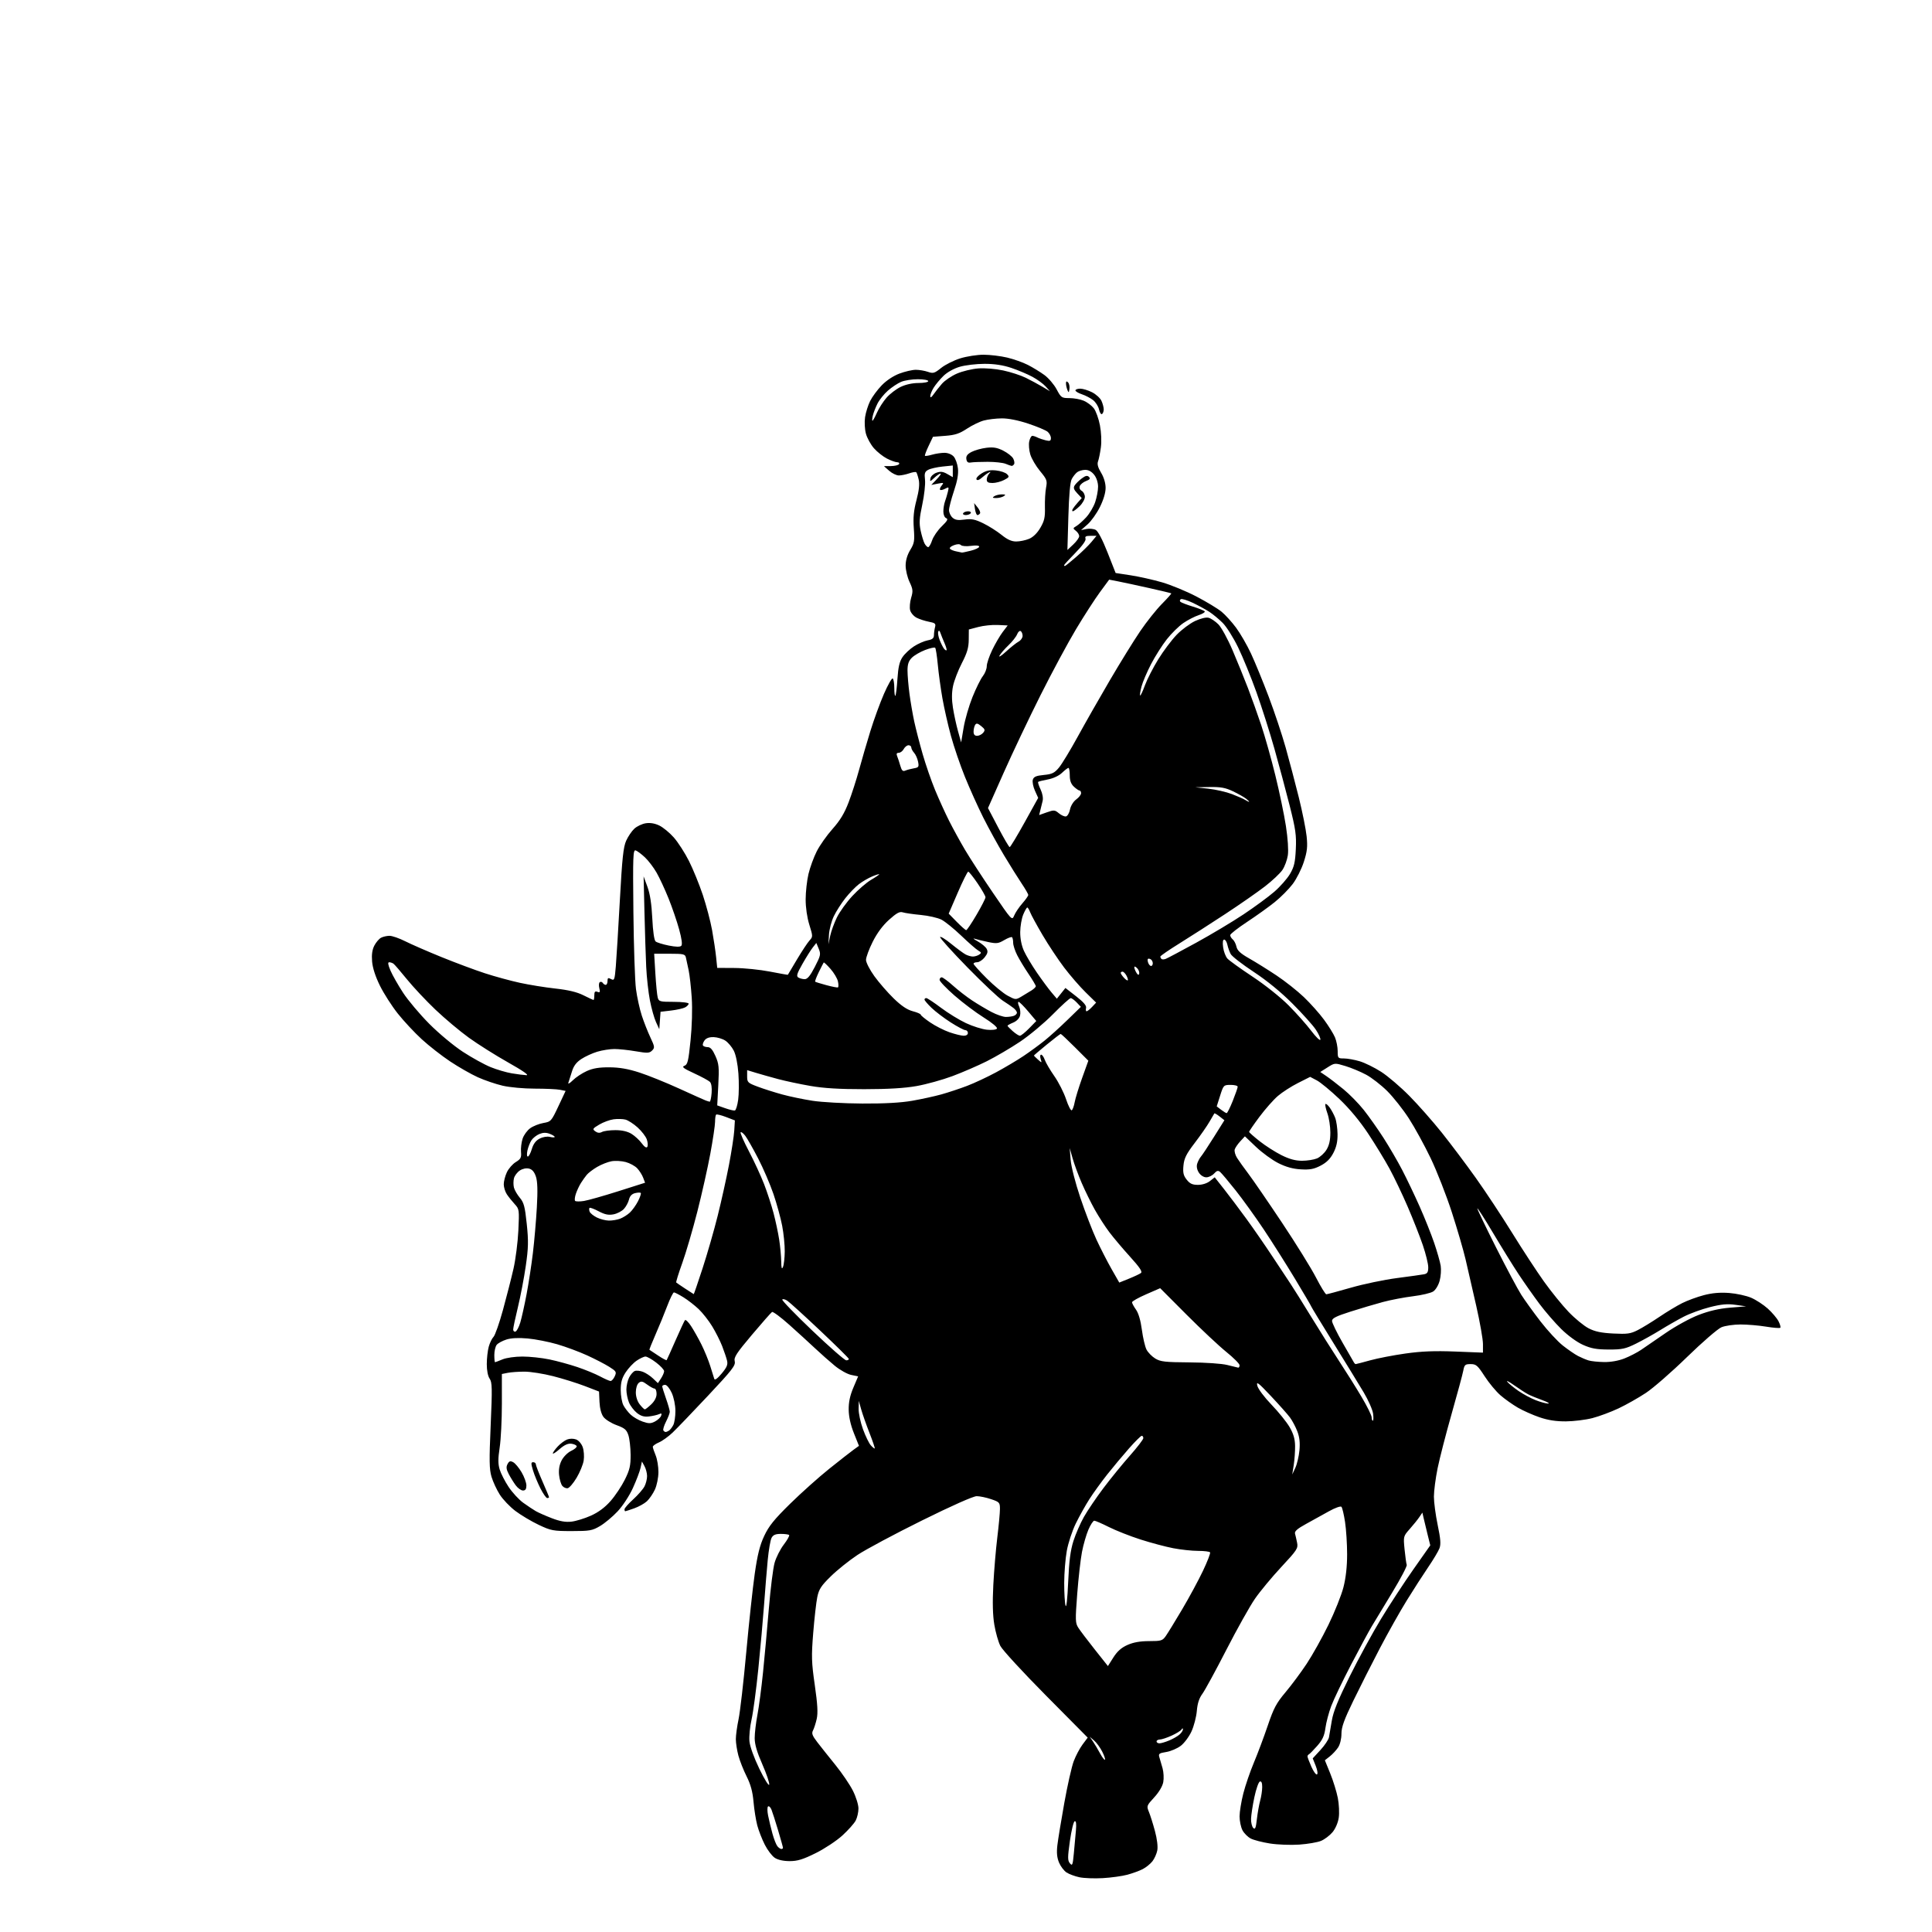 <svg version="1.1" xmlns="http://www.w3.org/2000/svg" xmlns:xlink="http://www.w3.org/1999/xlink" width="1024" height="1024" viewBox="0 0 1024 1024"><path stroke="none" fill="black" fill-rule="evenodd" d="M584.5,995.45C580.1,995.703 574.529,995.494 572.12,994.985C569.711,994.476 566.636,993.336 565.287,992.452C563.937,991.568 562.146,989.2 561.306,987.19C560.219,984.588 559.965,981.948 560.426,978.018C560.782,974.983 562.434,964.905 564.098,955.623C565.762,946.34 568,936.401 569.072,933.537C570.144,930.672 572.254,926.674 573.762,924.652L576.503,920.976L554.332,898.607C542.139,886.304 531.28,874.497 530.202,872.369C529.124,870.241 527.687,865.176 527.008,861.114C526.168,856.091 525.997,849.372 526.473,840.114C526.858,832.626 527.806,821.325 528.579,815.0C529.352,808.675 529.988,801.855 529.992,799.844C530,796.382 529.752,796.103 525.322,794.594C522.749,793.717 519.305,793.0 517.668,793.0C515.867,793.0 504.39,798.1 488.596,805.921C474.243,813.027 458.9,821.227 454.5,824.143C450.1,827.059 443.735,832.157 440.355,835.472C435.207,840.523 434.043,842.311 433.177,846.5C432.609,849.25 431.638,857.8 431.018,865.5C430.016,877.969 430.108,880.994 431.86,893.161C433.317,903.275 433.581,907.917 432.88,911.04C432.358,913.361 431.47,916.122 430.905,917.177C430.077,918.724 430.519,919.927 433.189,923.399C435.01,925.767 439.336,931.204 442.801,935.482C446.267,939.76 450.429,945.889 452.051,949.101C453.678,952.325 455.0,956.547 455.0,958.521C455.0,960.489 454.347,963.361 453.55,964.904C452.752,966.446 449.575,970.016 446.489,972.836C443.395,975.664 437.049,979.861 432.337,982.196C425.569,985.549 422.705,986.429 418.549,986.429C415.257,986.429 412.318,985.783 410.659,984.696C409.205,983.744 406.819,980.61 405.357,977.732C403.895,974.854 402.101,970.25 401.371,967.5C400.641,964.75 399.746,959.125 399.383,955.0C398.908,949.612 397.874,945.81 395.712,941.5C394.056,938.2 392.099,933.25 391.363,930.5C390.626,927.75 390.018,923.842 390.012,921.815C390.005,919.789 390.66,914.992 391.467,911.156C392.274,907.32 394.1,891.428 395.524,875.841C396.948,860.253 398.976,841.472 400.031,834.105C401.472,824.035 402.713,819.07 405.032,814.105C407.484,808.856 410.311,805.345 418.808,797.0C424.689,791.225 434.0,782.899 439.5,778.497C445.0,774.096 450.798,769.558 452.384,768.412L455.269,766.329L452.586,759.622C450.843,755.267 449.876,750.915 449.825,747.208C449.77,743.198 450.504,739.715 452.29,735.5L454.832,729.5L451.127,728.733C449.089,728.311 445.189,726.131 442.461,723.889C439.732,721.647 435.025,717.483 432.0,714.637C428.975,711.79 422.812,706.165 418.305,702.137C413.798,698.11 409.694,695.071 409.186,695.385C408.677,695.699 403.881,701.148 398.526,707.494C390.324,717.216 388.89,719.424 389.416,721.52C389.959,723.685 388.121,726.053 375.27,739.745C367.147,748.399 358.7,757.198 356.5,759.296C354.3,761.394 351.038,763.738 349.25,764.505C347.462,765.271 346.0,766.316 346.0,766.827C346,767.338 346.675,769.371 347.5,771.346C348.325,773.32 348.99,777.313 348.978,780.218C348.966,783.198 348.151,787.244 347.11,789.5C346.095,791.7 344.179,794.497 342.853,795.716C341.528,796.935 338.487,798.623 336.096,799.466C333.705,800.31 331.58,801.0 331.374,801.0C331.168,801.0 331.0,800.524 331.0,799.942C331,799.359 333.071,796.999 335.602,794.695C338.133,792.392 340.833,789.29 341.602,787.803C342.371,786.316 342.984,783.839 342.965,782.3C342.945,780.76 342.324,778.407 341.583,777.071L340.238,774.641L339.489,778.05C339.077,779.925 337.256,784.715 335.443,788.695C333.576,792.792 330.069,798.15 327.357,801.049C324.724,803.865 320.528,807.368 318.034,808.834C313.9,811.265 312.574,811.5 303.0,811.5C293.191,811.5 292.04,811.282 285.514,808.192C281.672,806.373 276.123,803.068 273.183,800.848C270.242,798.628 266.508,794.717 264.883,792.156C263.259,789.595 261.289,785.343 260.506,782.706C259.323,778.723 259.249,774.102 260.069,755.415C260.931,735.773 260.863,732.642 259.528,730.737C258.602,729.415 258.002,726.376 258.006,723.027C258.009,719.987 258.476,715.828 259.043,713.784C259.611,711.74 260.75,709.393 261.575,708.568C262.4,707.743 264.654,701.315 266.585,694.284C268.515,687.253 271.019,677.45 272.149,672.5C273.279,667.55 274.446,658.416 274.743,652.202C275.269,641.201 275.218,640.834 272.795,638.202C271.426,636.716 269.563,634.387 268.653,633.027C267.744,631.668 267,629.261 267.0,627.679C267.0,626.097 267.751,623.219 268.67,621.283C269.588,619.348 271.716,616.927 273.397,615.905C276.01,614.315 276.41,613.535 276.15,610.521C275.983,608.582 276.363,605.429 276.995,603.515C277.627,601.6 279.448,599.105 281.043,597.97C282.637,596.835 285.782,595.589 288.033,595.203C291.995,594.522 292.245,594.243 295.953,586.353L299.781,578.206L296.766,577.603C295.107,577.271 289.109,577 283.437,577C277.649,577.0 270.182,576.318 266.419,575.445C262.73,574.59 256.79,572.564 253.217,570.944C249.645,569.325 243.072,565.569 238.611,562.6C234.15,559.63 227.381,554.343 223.568,550.85C219.755,547.358 214.044,541.241 210.877,537.259C207.709,533.276 203.439,526.621 201.388,522.47C198.987,517.613 197.502,513.036 197.219,509.626C196.916,505.969 197.282,503.356 198.4,501.193C199.291,499.47 200.886,497.596 201.945,497.03C203.003,496.463 205.036,496 206.463,496C207.89,496 211.645,497.306 214.808,498.903C217.971,500.5 226.621,504.27 234.03,507.28C241.438,510.291 251.775,514.146 257.0,515.847C262.225,517.548 270.55,519.822 275.5,520.901C280.45,521.98 288.953,523.353 294.396,523.952C301.255,524.707 305.807,525.802 309.228,527.521C311.943,528.884 314.352,530 314.582,530.0C314.812,530.0 315.0,528.889 315.0,527.531C315,525.648 315.391,525.213 316.65,525.696C318.009,526.217 318.184,525.87 317.646,523.726C317.287,522.294 317.413,520.863 317.927,520.545C318.441,520.227 319.144,520.425 319.49,520.984C319.835,521.543 320.541,522.0 321.059,522.0C321.577,522.0 322.0,521.084 322.0,519.965C322.0,518.285 322.327,518.105 323.874,518.932C325.608,519.861 325.795,519.363 326.394,512.218C326.75,507.973 327.715,492.172 328.539,477.104C329.752,454.896 330.385,448.931 331.882,445.604C332.897,443.347 334.85,440.47 336.221,439.21C337.592,437.951 340.293,436.664 342.225,436.351C344.521,435.978 347.002,436.382 349.394,437.517C351.406,438.472 354.889,441.333 357.133,443.876C359.378,446.419 362.993,452.032 365.168,456.349C367.342,460.665 370.645,468.765 372.508,474.349C374.37,479.932 376.583,488.325 377.426,493.0C378.268,497.675 379.225,504.087 379.551,507.25L380.144,513.0L389.322,513.053C394.37,513.082 402.775,513.937 408.0,514.954C413.225,515.97 417.537,516.734 417.582,516.651C417.626,516.568 419.809,512.9 422.432,508.5C425.056,504.1 428.04,499.588 429.066,498.473C430.884,496.495 430.882,496.295 428.965,490.134C427.772,486.301 427.006,481.01 427.015,476.661C427.023,472.722 427.694,466.683 428.506,463.24C429.317,459.797 431.286,454.397 432.88,451.24C434.473,448.083 438.245,442.735 441.261,439.355C445.243,434.893 447.569,431.053 449.755,425.326C451.411,420.989 453.929,413.175 455.349,407.96C456.77,402.745 459.456,393.533 461.319,387.489C463.182,381.445 466.416,372.578 468.505,367.785C470.595,362.992 472.686,359.306 473.152,359.594C473.619,359.882 474.0,362.191 474.0,364.726C474.0,367.26 474.25,369.083 474.556,368.777C474.862,368.471 475.358,364.459 475.658,359.86C476.061,353.684 476.754,350.674 478.311,348.338C479.47,346.599 482.207,344.016 484.392,342.599C486.578,341.181 489.859,339.742 491.683,339.4C494.205,338.927 495.003,338.264 495.014,336.639C495.021,335.462 495.284,333.545 495.597,332.377C496.085,330.56 495.62,330.151 492.368,329.541C490.279,329.149 487.323,328.184 485.799,327.396C484.276,326.608 482.738,324.806 482.383,323.391C482.028,321.976 482.277,319.019 482.936,316.818C483.987,313.31 483.881,312.278 482.067,308.42C480.93,306.001 480.002,302.104 480.005,299.761C480.008,297.016 480.876,294.077 482.445,291.5C484.626,287.915 484.823,286.721 484.338,280.0C483.931,274.369 484.284,270.65 485.753,265.075C487.094,259.987 487.469,256.578 486.943,254.246C486.52,252.373 485.934,250.6 485.638,250.305C485.343,250.01 483.662,250.271 481.902,250.884C480.142,251.498 477.669,252.0 476.407,252.0C475.144,252.0 472.849,250.889 471.306,249.532L468.5,247.063L472.191,247.032C474.221,247.014 476.16,246.55 476.5,246C476.84,245.45 476.399,245 475.519,245C474.64,245 472.208,244.127 470.115,243.059C468.023,241.991 464.91,239.522 463.197,237.572C461.485,235.622 459.576,232.14 458.955,229.834C458.315,227.457 458.122,223.673 458.509,221.095C458.884,218.593 460.095,214.736 461.2,212.523C462.305,210.311 465.06,206.583 467.322,204.24C469.835,201.638 473.505,199.207 476.755,197.99C479.681,196.896 483.566,196 485.388,196C487.211,196 490.099,196.487 491.807,197.082C494.605,198.058 495.3,197.853 498.829,195.017C500.983,193.286 505.543,190.999 508.962,189.935C512.381,188.871 517.951,188.007 521.339,188.015C524.728,188.023 530.321,188.695 533.769,189.508C537.217,190.321 542.167,192.072 544.769,193.4C547.371,194.728 551.313,197.137 553.53,198.754C555.746,200.371 558.67,203.787 560.028,206.347C562.378,210.776 562.703,211.0 566.78,211C569.137,211 572.549,211.62 574.364,212.379C576.179,213.137 578.588,214.932 579.717,216.367C580.845,217.802 582.317,221.88 582.987,225.429C583.718,229.305 583.914,234.001 583.478,237.191C583.078,240.111 582.403,243.421 581.978,244.547C581.44,245.969 581.934,247.8 583.597,250.547C585.082,253 585.992,256.052 585.995,258.59C585.998,261.157 584.865,264.952 582.953,268.778C581.277,272.131 578.349,276.243 576.445,277.914L572.984,280.953L575.87,280.376C577.457,280.059 579.649,280.277 580.74,280.861C581.971,281.52 584.352,286.054 587.016,292.812L591.307,303.701L599.294,304.924C603.687,305.596 611.155,307.268 615.891,308.64C620.626,310.011 628.852,313.408 634.171,316.189C639.489,318.97 645.478,322.594 647.478,324.242C649.477,325.891 652.943,329.716 655.18,332.743C657.416,335.77 660.956,341.904 663.046,346.373C665.136,350.843 669.346,361.103 672.4,369.174C675.455,377.245 679.511,389.395 681.414,396.174C683.317,402.953 686.442,414.8 688.358,422.5C690.274,430.2 692.156,439.547 692.54,443.271C693.112,448.822 692.843,451.267 691.05,456.845C689.847,460.586 687.196,465.853 685.158,468.548C683.121,471.244 678.848,475.549 675.663,478.115C672.478,480.681 665.871,485.417 660.98,488.64C656.09,491.863 652.069,495.007 652.044,495.628C652.02,496.248 652.621,497.27 653.379,497.9C654.138,498.53 655.025,500.272 655.351,501.772C655.793,503.809 657.506,505.387 662.115,508.0C665.51,509.925 672.008,513.975 676.556,517.0C681.104,520.025 687.646,525.197 691.094,528.494C694.543,531.791 699.341,537.174 701.757,540.457C704.174,543.739 706.792,547.959 707.575,549.834C708.359,551.71 709.0,554.989 709.0,557.122C709.0,560.847 709.131,561.0 712.318,561.0C714.144,561.0 717.89,561.669 720.643,562.486C723.396,563.304 728.54,565.832 732.074,568.105C735.608,570.378 742.334,576.121 747.019,580.869C751.705,585.616 759.44,594.387 764.209,600.359C768.977,606.332 777.091,617.132 782.239,624.359C787.388,631.587 796.053,644.7 801.495,653.5C806.937,662.3 814.51,673.874 818.324,679.219C822.138,684.564 828.013,691.813 831.379,695.327C834.746,698.84 839.525,702.76 842.0,704.037C845.353,705.767 848.684,706.469 855.067,706.793C862.514,707.17 864.214,706.931 868.067,704.966C870.505,703.722 875.65,700.573 879.5,697.968C883.35,695.362 888.782,692.087 891.571,690.689C894.361,689.291 899.536,687.39 903.071,686.464C907.517,685.301 911.659,684.943 916.5,685.306C920.35,685.594 925.601,686.737 928.17,687.845C930.738,688.953 934.705,691.545 936.984,693.605C939.264,695.665 941.809,698.663 942.638,700.268C943.468,701.873 943.897,703.436 943.591,703.742C943.285,704.048 939.903,703.782 936.075,703.149C932.247,702.517 926.149,702.0 922.525,702.0C918.901,702.0 914.342,702.666 912.393,703.48C910.445,704.294 902.247,711.39 894.175,719.248C886.104,727.107 876.303,735.657 872.395,738.249C868.487,740.84 861.962,744.533 857.895,746.454C853.828,748.375 847.575,750.702 844.0,751.625C840.425,752.548 834.125,753.327 830.0,753.357C824.765,753.394 820.537,752.742 816.0,751.196C812.425,749.978 807.25,747.679 804.5,746.086C801.75,744.494 797.602,741.55 795.281,739.544C792.961,737.539 789.186,732.996 786.892,729.449C783.171,723.696 782.371,723.0 779.472,723.0C776.555,723.0 776.156,723.355 775.571,726.475C775.212,728.386 772.45,738.623 769.432,749.225C766.414,759.826 763.057,772.846 761.972,778.157C760.888,783.468 760.0,790.259 760.0,793.248C760.0,796.236 760.901,802.996 762.002,808.27C763.54,815.635 763.759,818.503 762.947,820.638C762.366,822.168 759.687,826.652 756.995,830.603C754.302,834.554 749.177,842.515 745.605,848.293C742.033,854.071 735.628,865.452 731.372,873.582C727.116,881.713 720.791,894.221 717.317,901.377C712.401,911.503 710.999,915.399 710.993,918.944C710.99,921.611 710.255,924.61 709.222,926.177C708.251,927.649 706.276,929.782 704.833,930.917L702.21,932.98L705.047,939.951C706.607,943.785 708.414,949.618 709.063,952.913C709.716,956.232 709.938,960.931 709.56,963.447C709.159,966.126 707.794,969.28 706.236,971.131C704.783,972.859 702.064,974.911 700.195,975.692C698.326,976.473 693.13,977.367 688.648,977.679C684.167,977.991 677.194,977.731 673.154,977.099C669.114,976.468 664.509,975.28 662.921,974.459C661.333,973.638 659.351,971.646 658.517,970.033C657.683,968.419 657.0,965.124 657.0,962.71C657.0,960.295 657.891,954.837 658.98,950.58C660.068,946.323 662.6,938.938 664.605,934.17C666.61,929.401 669.909,920.601 671.936,914.614C675.059,905.388 676.49,902.696 681.317,896.964C684.451,893.244 689.507,886.443 692.554,881.85C695.601,877.258 700.8,867.954 704.107,861.175C707.414,854.396 710.993,845.436 712.06,841.265C713.338,836.267 714.0,830.304 714.0,823.782C714.0,818.337 713.508,810.647 712.906,806.692C712.305,802.736 711.441,799.109 710.987,798.631C710.529,798.148 707.572,799.211 704.331,801.025C701.124,802.82 695.67,805.838 692.21,807.732C687.626,810.242 686.047,811.626 686.386,812.838C686.642,813.752 687.138,815.933 687.49,817.684C688.083,820.637 687.477,821.568 679.119,830.536C674.163,835.854 667.885,843.421 665.168,847.352C662.45,851.284 655.608,863.5 649.962,874.5C644.317,885.5 638.6,895.986 637.258,897.803C635.576,900.08 634.671,902.874 634.344,906.803C634.084,909.936 632.829,914.798 631.556,917.607C630.283,920.416 627.71,923.882 625.837,925.311C623.965,926.739 620.5,928.216 618.137,928.594C614.348,929.2 613.917,929.531 614.491,931.391C614.849,932.551 615.612,935.177 616.187,937.227C616.761,939.276 616.926,942.579 616.554,944.566C616.14,946.769 614.264,949.928 611.745,952.66C607.752,956.993 607.659,957.247 608.936,960.321C609.662,962.069 611.102,966.63 612.135,970.455C613.268,974.651 613.768,978.721 613.394,980.714C613.053,982.531 611.885,985.147 610.799,986.529C609.712,987.91 607.401,989.776 605.662,990.676C603.923,991.575 600.25,992.914 597.5,993.651C594.75,994.387 588.9,995.197 584.5,995.45zM569.149,982.408C569.505,978.609 570.003,973.122 570.255,970.214C570.567,966.622 570.359,965.044 569.607,965.289C568.998,965.488 567.856,970.197 567.07,975.755C565.83,984.519 565.83,986.091 567.07,987.589C568.348,989.133 568.569,988.58 569.149,982.408zM414.122,980.0C414.605,980.0 415.0,979.728 415.0,979.396C415.0,979.064 413.839,974.902 412.42,970.146C411,965.391 409.423,960.462 408.915,959.194C408.407,957.925 407.6,957.129 407.121,957.425C406.633,957.727 406.623,959.836 407.099,962.231C407.565,964.579 408.599,968.888 409.397,971.806C410.196,974.725 411.388,977.762 412.047,978.556C412.706,979.35 413.64,980.0 414.122,980.0zM666.18,964.137C666.555,960.852 667.34,956.439 667.925,954.332C668.51,952.224 668.991,949.0 668.994,947.167C668.998,944.946 668.583,943.972 667.753,944.249C667.067,944.478 665.754,948.228 664.836,952.582C663.919,956.937 663.13,962.097 663.084,964.05C663.038,966.003 663.562,968.165 664.25,968.856C665.251,969.861 665.636,968.921 666.18,964.137zM407.698,945.897C407.914,945.016 406.27,940.158 404.045,935.102C401.194,928.623 400,924.522 400,921.205C400,918.617 400.65,913.104 401.444,908.954C402.238,904.804 403.575,894.679 404.415,886.454C405.255,878.229 406.649,862.95 407.513,852.5C408.377,842.05 409.745,831.167 410.551,828.315C411.358,825.463 413.555,821.116 415.433,818.655C417.311,816.195 418.582,813.916 418.257,813.591C417.933,813.266 415.957,813.0 413.869,813.0C411.038,813.0 409.785,813.533 408.951,815.091C408.335,816.242 407.418,821.529 406.912,826.841C406.406,832.154 405.535,842.8 404.975,850.5C404.416,858.2 403.046,873.5 401.932,884.5C400.818,895.5 399.202,907.603 398.34,911.396C397.479,915.188 396.974,920.376 397.219,922.925C397.483,925.675 399.625,931.614 402.485,937.53C405.162,943.065 407.481,946.787 407.698,945.897zM698.032,940.48C698.554,940.158 698.264,938.202 697.36,935.942L695.771,931.972L699.852,927.545C702.096,925.11 704.132,922.079 704.376,920.809C704.619,919.539 705.299,915.575 705.885,912.0C706.667,907.235 709.201,900.962 715.377,888.5C720.012,879.15 727.491,865.425 731.998,858.0C736.506,850.575 744.216,838.778 749.133,831.783L758.072,819.067L756.64,813.283C755.853,810.103 754.912,806.198 754.549,804.606L753.89,801.712L752.268,804.106C751.376,805.423 749.099,808.247 747.207,810.382C743.792,814.236 743.772,814.313 744.454,821.234C744.832,825.068 745.349,828.745 745.602,829.405C745.855,830.065 742.395,836.657 737.913,844.053C733.43,851.449 728.541,859.531 727.047,862.013C725.554,864.494 720.634,873.615 716.114,882.281C711.594,890.947 706.847,900.841 705.564,904.269C704.282,907.696 702.905,912.916 702.506,915.869C701.943,920.027 700.959,922.17 698.14,925.369C696.138,927.641 694.163,929.65 693.75,929.833C693.337,930.017 693.0,930.522 693.0,930.956C693.0,931.39 693.926,933.839 695.057,936.397C696.189,938.954 697.527,940.792 698.032,940.48zM585.64,932.694C585.915,932.419 585.256,930.463 584.176,928.347C583.096,926.231 581.168,923.6 579.89,922.5L577.568,920.5L579.281,923.0C580.224,924.375 581.927,927.231 583.067,929.347C584.207,931.463 585.365,932.969 585.64,932.694zM614.532,924.0C615.375,924.0 617.721,923.308 619.746,922.462C621.77,921.616 624.231,920.196 625.213,919.307C626.196,918.418 626.993,917.197 626.985,916.595C626.975,915.89 626.698,915.927 626.207,916.699C625.788,917.359 623.432,918.812 620.972,919.927C618.513,921.043 615.712,921.966 614.75,921.978C613.788,921.99 613.0,922.45 613.0,923.0C613.0,923.55 613.689,924.0 614.532,924.0zM590.127,878.46C592.197,875.197 594.359,873.286 597.613,871.847C600.764,870.453 604.334,869.824 609.088,869.824C615.424,869.824 616.143,869.605 617.868,867.162C618.902,865.698 622.795,859.354 626.521,853.064C630.246,846.774 635.223,837.57 637.58,832.61C639.937,827.65 641.644,823.233 641.374,822.796C641.103,822.358 638.248,822.0 635.029,822.0C631.81,822.0 625.874,821.364 621.838,820.586C617.802,819.809 610.0,817.73 604.5,815.966C599.0,814.202 591.474,811.238 587.775,809.379C584.076,807.521 580.573,806.0 579.989,806.0C579.406,806.0 578.007,808.138 576.88,810.75C575.753,813.362 574.22,818.668 573.473,822.539C572.726,826.411 571.59,836.428 570.95,844.801C569.878,858.813 569.926,860.242 571.544,862.762C572.511,864.268 576.433,869.449 580.26,874.275L587.217,883.05L590.127,878.46zM566.153,838.5C566.635,827.42 567.36,821.751 568.926,816.805C570.092,813.123 572.608,807.347 574.517,803.97C576.426,800.593 581.094,793.705 584.891,788.665C588.687,783.624 594.984,775.9 598.883,771.5C602.782,767.1 605.978,762.938 605.986,762.25C605.994,761.562 605.616,761.0 605.146,761.0C604.676,761.0 601.614,764.038 598.342,767.75C595.07,771.462 589.879,777.677 586.806,781.559C583.733,785.442 579.506,791.292 577.413,794.559C575.319,797.827 572.067,803.65 570.185,807.5C568.303,811.35 566.157,817.875 565.416,822.0C564.676,826.125 564.06,833.775 564.049,839.0C564.037,844.225 564.359,849.625 564.764,851.0C565.208,852.507 565.759,847.544 566.153,838.5zM302.869,806.504C305.271,806.23 309.915,804.804 313.188,803.335C317.181,801.543 320.609,798.994 323.611,795.582C326.071,792.787 329.477,787.686 331.181,784.246C333.77,779.019 334.272,776.852 334.235,771.051C334.211,767.234 333.68,762.561 333.055,760.666C332.104,757.785 331.081,756.916 326.806,755.36C323.994,754.337 320.861,752.375 319.843,751.0C318.681,749.43 317.901,746.462 317.746,743.023L317.5,737.547L310.0,734.66C305.875,733.072 298.28,730.699 293.122,729.387C287.964,728.074 281.158,727.0 277.997,727.0C274.836,727.0 270.844,727.281 269.125,727.625L266.0,728.25L266.007,743.875C266.01,752.469 265.485,762.973 264.839,767.217C263.943,773.1 263.941,775.86 264.829,778.824C265.47,780.963 267.607,785.14 269.579,788.106C271.551,791.073 275.037,794.85 277.325,796.5C279.614,798.15 282.614,800.149 283.993,800.941C285.372,801.734 289.2,803.422 292.5,804.692C296.774,806.338 299.756,806.859 302.869,806.504zM290.017,794.0C289.476,794.0 287.859,791.682 286.424,788.849C284.988,786.017 283.225,781.742 282.505,779.349C281.395,775.662 281.409,775.0 282.598,775.0C283.369,775.0 284.0,775.49 284.0,776.088C284.0,776.686 285.575,780.758 287.5,785.136C289.425,789.515 291.0,793.3 291.0,793.548C291.0,793.797 290.558,794.0 290.017,794.0zM277.188,790.0C276.191,790.0 274.461,788.763 273.343,787.25C272.225,785.737 270.551,783.033 269.625,781.241C268.338,778.753 268.193,777.508 269.012,775.978C269.87,774.375 270.469,774.181 272.011,775.006C273.07,775.573 275.076,777.981 276.469,780.356C277.861,782.732 279.0,785.874 279.0,787.338C279.0,789.241 278.484,790.0 277.188,790.0zM300.906,788.78C300.031,788.948 298.74,788.391 298.035,787.542C297.331,786.693 296.56,784.087 296.323,781.749C296.033,778.899 296.485,776.348 297.695,774.0C298.696,772.06 300.938,769.832 302.726,769.0C304.501,768.175 305.816,767.05 305.649,766.5C305.482,765.95 304.188,765.362 302.772,765.193C301.018,764.984 299.054,765.892 296.6,768.047C294.62,769.785 293.0,770.818 293.0,770.343C293.0,769.868 294.169,768.219 295.598,766.678C297.027,765.137 299.277,763.465 300.598,762.963C302.035,762.417 303.955,762.413 305.377,762.953C306.722,763.465 308.239,765.246 308.869,767.054C309.482,768.812 309.704,772 309.362,774.137C309.02,776.274 307.336,780.374 305.618,783.248C303.901,786.122 301.78,788.611 300.906,788.78zM686.548,778.0C687.445,776.075 688.426,771.915 688.728,768.756C689.115,764.701 688.79,761.739 687.621,758.677C686.71,756.292 684.96,752.982 683.732,751.321C682.505,749.66 677.938,744.521 673.584,739.901C666.822,732.725 665.776,731.938 666.413,734.5C666.828,736.174 670.143,740.595 673.91,744.5C677.624,748.35 681.943,753.699 683.506,756.386C685.574,759.94 686.369,762.667 686.419,766.386C686.457,769.199 686.134,773.75 685.703,776.5L684.918,781.5L686.548,778.0zM463.63,767.703C463.8,767.533 462.539,763.818 460.827,759.447C459.115,755.076 457.144,749.475 456.447,747.0L455.179,742.5L455.089,746.705C455.04,749.017 456.078,753.88 457.397,757.511C458.715,761.143 460.587,764.991 461.557,766.063C462.527,767.135 463.46,767.873 463.63,767.703zM352.809,758.985C353.189,758.976 353.995,758.639 354.6,758.235C355.205,757.831 356.218,756.517 356.85,755.316C357.483,754.114 357.99,750.739 357.978,747.816C357.965,744.745 357.141,740.705 356.027,738.25C354.965,735.91 353.402,734.0 352.549,734.0C351.697,734.0 351.0,734.353 351.0,734.785C351.0,735.216 351.9,738.13 353.0,741.26C354.1,744.389 355.0,747.541 355.0,748.264C355.0,748.986 354.115,751.314 353.032,753.436C351.95,755.559 351.302,757.679 351.591,758.148C351.881,758.617 352.429,758.993 352.809,758.985zM347.116,753.44C348.569,752.689 350.042,751.332 350.39,750.426C350.883,749.14 350.635,748.947 349.261,749.55C348.293,749.976 345.92,750.513 343.989,750.744C341.417,751.052 339.714,750.563 337.618,748.914C336.045,747.677 334.137,745.179 333.379,743.364C332.62,741.549 332.0,738.452 332.0,736.482C332.0,734.512 332.658,731.628 333.463,730.072C334.268,728.515 335.622,726.975 336.472,726.649C337.322,726.323 339.251,726.522 340.759,727.092C342.266,727.661 344.672,729.245 346.104,730.611L348.708,733.094L350.354,730.582C351.259,729.201 352.0,727.476 352.0,726.749C352.0,726.023 350.118,723.982 347.818,722.214C345.518,720.446 342.959,719.0 342.13,719.0C341.302,719.0 339.173,719.994 337.4,721.209C335.626,722.424 333.011,725.214 331.588,727.409C329.624,730.438 329.0,732.69 329.0,736.75C329.0,739.692 329.632,743.314 330.405,744.8C331.178,746.285 332.935,748.551 334.31,749.835C335.685,751.12 338.535,752.763 340.643,753.488C343.841,754.587 344.913,754.579 347.116,753.44zM727.632,753.0C727.979,753.0 728.037,751.31 727.76,749.245C727.483,747.18 725.246,742.118 722.789,737.995C720.332,733.873 713.074,722.03 706.661,711.679C700.247,701.327 695.0,692.688 695.0,692.481C695.0,692.273 691.143,685.704 686.429,677.882C681.714,670.059 674.225,658.223 669.787,651.58C665.348,644.936 658.642,635.628 654.885,630.895C651.128,626.162 647.435,621.776 646.679,621.148C645.615,620.266 644.894,620.459 643.497,622.004C642.503,623.102 640.645,624.0 639.368,624.0C638.007,624.0 636.381,622.986 635.44,621.549C634.418,619.989 634.089,618.262 634.535,616.799C634.921,615.535 635.822,613.825 636.537,613.0C637.252,612.175 640.34,607.508 643.399,602.629L648.961,593.757L646.428,591.765C645.035,590.669 643.775,589.936 643.628,590.136C643.481,590.336 642.335,592.3 641.08,594.5C639.825,596.7 636.302,601.768 633.251,605.762C628.747,611.658 627.619,613.916 627.254,617.762C626.893,621.555 627.236,623.048 628.974,625.25C630.66,627.385 631.993,628.0 634.938,628.0C637.218,628.0 639.746,627.201 641.277,625.997L643.823,623.994L648.758,630.247C651.472,633.686 656.806,640.775 660.612,646.0C664.418,651.225 670.642,660.225 674.443,666.0C678.244,671.775 682.564,678.3 684.043,680.5C685.523,682.7 690.45,690.575 694.993,698.0C699.536,705.425 706.208,716.0 709.821,721.5C713.434,727.0 718.777,735.527 721.695,740.449C724.613,745.37 727.0,750.208 727.0,751.199C727.0,752.189 727.284,753.0 727.632,753.0zM341.768,747.0C342.11,747.0 343.653,745.791 345.195,744.313C346.967,742.616 348.0,740.589 348.0,738.813C348.0,737.266 347.532,736.0 346.96,736.0C346.387,736.0 344.606,735.029 343.001,733.843C340.582,732.054 339.82,731.904 338.542,732.965C337.655,733.701 337.0,735.836 337.0,737.988C337.0,740.26 337.814,742.766 339.073,744.365C340.212,745.814 341.425,747.0 341.768,747.0zM820.5,743.917C821.6,743.923 820.234,743.112 817.465,742.114C814.696,741.117 811.321,739.724 809.965,739.019C808.609,738.315 805.25,736.146 802.5,734.201C799.75,732.255 798.149,731.452 798.942,732.416C799.736,733.38 802.394,735.551 804.85,737.241C807.306,738.93 811.382,741.121 813.908,742.11C816.433,743.098 819.4,743.911 820.5,743.917zM323.589,731.955C324.189,731.98 325.192,730.875 325.818,729.499C326.874,727.183 326.658,726.809 322.907,724.441C320.678,723.034 315.4,720.304 311.178,718.374C306.955,716.444 299.808,713.791 295.297,712.478C290.785,711.166 283.762,709.79 279.69,709.421C274.799,708.978 270.966,709.169 268.394,709.985C266.252,710.665 263.938,711.932 263.25,712.801C262.562,713.671 262.0,716.096 262.0,718.191C262.0,720.286 262.17,722.0 262.378,722.0C262.586,722.0 264.371,721.325 266.346,720.5C268.371,719.654 272.972,719.0 276.903,719.0C280.734,719.0 287.161,719.684 291.185,720.521C295.208,721.357 301.875,723.178 306.0,724.568C310.125,725.957 315.525,728.178 318.0,729.502C320.475,730.826 322.99,731.93 323.589,731.955zM382.5,728C385.27,724.684 385.86,723.269 385.353,721.16C385.001,719.697 383.841,716.25 382.775,713.5C381.709,710.75 379.328,706.025 377.485,703.0C375.642,699.975 372.416,695.865 370.317,693.866C368.218,691.868 364.596,689.056 362.27,687.616C359.943,686.177 357.665,685.0 357.206,685.0C356.748,685.0 355.138,688.263 353.627,692.25C352.117,696.237 349.322,703.051 347.415,707.391C345.509,711.731 344.073,715.348 344.224,715.428C344.376,715.508 346.421,716.861 348.768,718.435C351.116,720.009 353.171,721.118 353.336,720.899C353.501,720.679 355.609,716.0 358.02,710.5C360.431,705.0 362.691,700.144 363.042,699.71C363.393,699.275 364.83,700.655 366.234,702.778C367.638,704.9 370.123,709.305 371.755,712.568C373.386,715.831 375.494,720.975 376.438,724.0C377.383,727.025 378.347,730.103 378.581,730.841C378.852,731.693 380.278,730.66 382.5,728zM656.25,724.881C656.663,724.947 657.0,724.376 657.0,723.613C657.0,722.85 653.826,719.661 649.947,716.526C646.067,713.392 636.598,704.514 628.903,696.798L614.913,682.768L607.457,686.019C603.356,687.807 600.0,689.702 600.0,690.231C600.0,690.759 600.945,692.518 602.099,694.139C603.435,696.016 604.569,699.889 605.217,704.794C605.777,709.032 606.879,713.757 607.666,715.294C608.453,716.831 610.538,718.967 612.299,720.04C615.075,721.733 617.493,722.006 630.5,722.092C639.113,722.15 647.629,722.739 650.5,723.477C653.25,724.184 655.837,724.816 656.25,724.881zM718.572,723.0C718.821,723.0 722.264,722.103 726.222,721.006C730.18,719.909 738.612,718.281 744.959,717.388C753.479,716.189 760.361,715.915 771.25,716.342L786.0,716.921L786.0,712.363C786.0,709.857 784.4,700.762 782.445,692.153C780.489,683.544 777.944,672.45 776.788,667.5C775.632,662.55 772.338,651.258 769.467,642.408C766.596,633.557 761.572,620.732 758.302,613.908C755.032,607.083 749.83,597.591 746.742,592.813C743.653,588.036 738.499,581.511 735.287,578.313C732.076,575.116 727.043,571.205 724.103,569.622C721.163,568.039 716.212,565.973 713.101,565.031C707.455,563.321 707.437,563.322 703.608,565.746L699.772,568.173L702.972,570.337C704.732,571.526 708.81,574.657 712.034,577.294C715.259,579.93 720.113,584.88 722.822,588.294C725.53,591.707 730.23,598.358 733.265,603.073C736.3,607.789 740.758,615.439 743.171,620.073C745.585,624.708 749.755,633.439 752.439,639.476C755.122,645.512 758.597,654.212 760.16,658.807C761.724,663.403 763.269,668.833 763.596,670.874C763.922,672.914 763.679,676.479 763.055,678.795C762.412,681.185 760.929,683.656 759.625,684.51C758.362,685.338 753.542,686.478 748.914,687.043C744.286,687.609 737.125,688.976 733.0,690.081C728.875,691.185 721.112,693.489 715.75,695.2C708.155,697.623 706.0,698.71 706.0,700.12C706.0,701.115 708.53,706.333 711.623,711.715C714.715,717.097 717.442,721.837 717.682,722.25C717.922,722.663 718.322,723.0 718.572,723.0zM850.213,721.914C853.736,721.967 857.854,721.24 860.954,720.018C863.72,718.928 867.674,716.896 869.741,715.502C871.809,714.108 877.691,710.072 882.813,706.532C887.994,702.952 895.747,698.7 900.289,696.949C905.863,694.799 911.157,693.576 916.976,693.092L925.5,692.384L919.867,691.591C915.505,690.978 912.431,691.254 906.251,692.817C901.86,693.928 895.62,696.207 892.384,697.883C889.148,699.558 883.575,702.743 880.0,704.96C876.425,707.176 870.634,710.41 867.131,712.145C861.54,714.914 859.768,715.297 852.631,715.276C846.181,715.257 843.363,714.743 839.0,712.79C835.772,711.344 831.016,707.88 827.486,704.402C824.178,701.143 818.954,695.107 815.878,690.988C812.801,686.87 807.9,679.9 804.985,675.5C802.071,671.1 795.939,661.2 791.359,653.5C786.779,645.8 783.026,639.95 783.019,640.5C783.013,641.05 787.485,650.376 792.956,661.224C798.428,672.072 804.442,683.351 806.321,686.287C808.199,689.224 812.784,695.575 816.51,700.402C820.236,705.229 825.545,710.965 828.308,713.149C831.071,715.333 834.716,717.836 836.409,718.712C838.102,719.587 840.615,720.646 841.994,721.066C843.372,721.485 847.071,721.867 850.213,721.914zM448.533,721.0C449.34,721.0 449.955,720.663 449.9,720.25C449.845,719.837 442.983,713.065 434.65,705.199C426.318,697.334 418.517,690.241 417.316,689.438C416.114,688.636 414.904,688.346 414.627,688.794C414.35,689.243 421.535,696.673 430.595,705.305C439.654,713.937 447.727,721.0 448.533,721.0zM273.228,705.757C273.903,705.532 275.049,703.357 275.774,700.924C276.499,698.491 277.991,691.775 279.09,686.0C280.188,680.225 281.705,670.325 282.46,664.0C283.215,657.675 284.153,646.83 284.543,639.9C285.044,631.014 284.899,626.223 284.049,623.649C283.222,621.144 282.082,619.808 280.415,619.389C278.934,619.018 277.019,619.413 275.509,620.402C274.146,621.295 272.751,623.145 272.407,624.513C272.064,625.881 272.057,628.09 272.391,629.423C272.726,630.756 274.137,633.198 275.527,634.85C277.669,637.396 278.229,639.513 279.19,648.704C280.145,657.839 280.062,661.366 278.667,671.027C277.755,677.337 275.882,687.141 274.505,692.814C273.127,698.486 272.0,703.811 272.0,704.647C272.0,705.483 272.553,705.982 273.228,705.757zM367.695,685.922C367.802,685.965 369.908,679.812 372.376,672.25C374.844,664.688 378.438,652.2 380.364,644.5C382.289,636.8 384.987,624.65 386.359,617.5C387.731,610.35 388.999,602.101 389.177,599.168L389.5,593.837L384.801,592.034C382.216,591.043 379.854,590.48 379.551,590.783C379.248,591.085 379.0,592.803 379.0,594.6C379.0,596.397 377.871,603.98 376.491,611.451C375.111,618.922 372.003,632.789 369.584,642.267C367.165,651.745 363.579,663.973 361.615,669.439C359.651,674.906 358.211,679.545 358.415,679.748C358.618,679.951 360.745,681.406 363.142,682.981C365.539,684.556 367.588,685.879 367.695,685.922zM702.967,686.0C703.447,686.0 709.314,684.424 716.004,682.499C722.694,680.573 733.643,678.285 740.334,677.415C747.025,676.544 753.513,675.636 754.75,675.397C756.54,675.051 757.0,674.288 757.0,671.669C757.0,669.857 755.705,664.578 754.123,659.938C752.54,655.297 748.919,646.107 746.076,639.515C743.232,632.924 738.901,623.853 736.451,619.358C734.001,614.862 728.917,606.531 725.153,600.842C720.788,594.244 715.267,587.604 709.903,582.5C705.279,578.1 699.901,573.66 697.952,572.633L694.408,570.765L687.954,574.021C684.404,575.812 679.606,578.902 677.292,580.889C674.978,582.875 670.59,587.842 667.542,591.926C664.494,596.01 662.025,599.61 662.056,599.926C662.087,600.242 664.609,602.472 667.661,604.882C670.713,607.292 675.896,610.607 679.179,612.248C683.387,614.35 686.608,615.231 690.089,615.231C692.806,615.231 696.368,614.676 698.005,613.998C699.643,613.32 701.91,611.264 703.043,609.43C704.499,607.075 705.107,604.393 705.115,600.298C705.121,597.109 704.418,592.517 703.552,590.094C702.687,587.671 702.219,585.448 702.512,585.154C702.806,584.861 703.823,585.702 704.773,587.025C705.723,588.347 707.028,590.795 707.674,592.464C708.32,594.134 708.882,598.017 708.924,601.093C708.978,605.089 708.345,607.943 706.706,611.093C705.085,614.207 703.106,616.179 699.956,617.814C696.394,619.664 694.284,620.058 689.439,619.779C685.228,619.536 681.583,618.524 677.503,616.465C674.272,614.834 668.972,610.975 665.726,607.889L659.823,602.278L657.4,604.889C656.068,606.325 654.734,608.267 654.436,609.204C654.138,610.142 654.688,612.167 655.657,613.704C656.627,615.242 659.372,619.08 661.757,622.234C664.142,625.388 672.108,636.99 679.461,648.015C686.814,659.041 694.914,672.098 697.462,677.031C700.01,681.964 702.487,686.0 702.967,686.0zM598.368,677.72C601.191,676.582 604.051,675.233 604.725,674.723C605.62,674.046 604.055,671.707 598.92,666.047C595.053,661.786 590.101,655.919 587.916,653.011C585.731,650.103 582.295,644.776 580.28,641.172C578.264,637.569 575.146,631.218 573.349,627.06C571.553,622.902 569.38,617.025 568.521,614.0L566.959,608.5L567.466,614.766C567.755,618.336 569.956,626.941 572.583,634.766C575.118,642.32 578.968,652.325 581.138,657.0C583.308,661.675 586.918,668.715 589.16,672.645L593.237,679.791L598.368,677.72zM415.0,671.5C415.473,670.4 415.891,666.727 415.93,663.338C415.968,659.949 415.356,653.811 414.569,649.698C413.782,645.586 411.703,638.009 409.948,632.86C408.193,627.712 404.542,619.225 401.834,614.0C399.127,608.775 396.063,603.382 395.025,602.015C393.986,600.648 392.872,599.794 392.549,600.117C392.226,600.441 394.208,604.985 396.953,610.217C399.698,615.448 403.313,623.277 404.986,627.614C406.659,631.951 408.916,638.875 410.003,643.0C411.089,647.125 412.429,653.425 412.981,657.0C413.533,660.575 414.02,665.75 414.063,668.5C414.121,672.219 414.361,672.988 415.0,671.5zM322.685,646.936C324.437,646.971 327.137,646.52 328.685,645.933C330.233,645.347 332.556,643.884 333.847,642.683C335.138,641.483 337.082,638.769 338.167,636.653C339.252,634.537 339.904,632.571 339.616,632.283C339.329,631.995 337.954,632.046 336.562,632.395C334.884,632.816 333.813,633.952 333.384,635.765C333.028,637.269 331.825,639.506 330.709,640.735C329.593,641.964 327.091,643.267 325.149,643.632C322.478,644.133 320.565,643.735 317.291,641.999C314.911,640.736 312.736,639.93 312.458,640.208C312.18,640.486 312.209,641.381 312.522,642.197C312.835,643.013 314.533,644.399 316.296,645.276C318.058,646.154 320.933,646.901 322.685,646.936zM309.5,636.535C311.7,636.185 319.89,633.867 327.701,631.385L341.902,626.872L340.884,624.186C340.325,622.709 338.914,620.482 337.749,619.239C336.583,617.995 333.842,616.496 331.656,615.907C329.47,615.319 326.066,615.132 324.091,615.493C322.116,615.854 318.7,617.205 316.5,618.496C314.3,619.787 311.825,621.666 311.0,622.672C310.175,623.678 308.787,625.626 307.916,627C307.044,628.375 305.843,630.924 305.247,632.665C304.651,634.406 304.464,636.132 304.832,636.501C305.199,636.871 307.3,636.886 309.5,636.535zM279.762,613.0C280.269,613.0 281.222,611.203 281.88,609.006C282.702,606.264 284.003,604.533 286.03,603.485C287.767,602.586 290.016,602.217 291.491,602.587C292.871,602.933 294.0,602.932 294.0,602.584C294.0,602.235 292.792,601.491 291.316,600.93C289.429,600.213 287.811,600.25 285.865,601.056C284.343,601.686 282.46,603.176 281.68,604.366C280.9,605.556 279.943,607.985 279.552,609.765C279.152,611.585 279.244,613.0 279.762,613.0zM343.088,607.858C343.477,607.228 343.354,605.446 342.814,603.897C342.274,602.349 340.082,599.5 337.942,597.566C335.801,595.633 332.887,593.759 331.465,593.402C330.043,593.045 327.219,592.978 325.19,593.254C323.16,593.53 319.756,594.788 317.625,596.05C314.087,598.146 313.904,598.456 315.514,599.634C316.725,600.519 317.838,600.622 319.072,599.961C320.06,599.433 323.261,599.002 326.184,599.004C329.676,599.006 332.589,599.672 334.676,600.944C336.423,602.009 338.87,604.258 340.116,605.942C341.585,607.93 342.628,608.602 343.088,607.858zM650.144,589.978C650.498,589.99 651.96,587.07 653.394,583.489C654.827,579.909 656.0,576.534 656.0,575.989C656.0,575.445 654.312,575.006 652.25,575.014C648.571,575.027 648.466,575.135 646.692,580.716L644.885,586.404L647.192,588.18C648.462,589.157 649.79,589.966 650.144,589.978zM389.5,588.585C390.05,588.448 390.835,585.898 391.245,582.918C391.655,579.938 391.712,573.675 391.37,569.0C390.998,563.898 390.023,559.062 388.933,556.903C387.933,554.924 385.91,552.516 384.436,551.55C382.963,550.585 380.185,549.751 378.263,549.696C375.933,549.63 374.317,550.214 373.416,551.446C372.672,552.463 372.301,553.678 372.591,554.147C372.881,554.616 374.017,555.0 375.115,555.0C376.534,555.0 377.716,556.364 379.195,559.708C381.031,563.858 381.211,565.688 380.711,575.149L380.145,585.882L384.323,587.358C386.62,588.169 388.95,588.722 389.5,588.585zM568.045,588.472C568.528,588.174 569.225,586.258 569.596,584.215C569.966,582.172 571.748,576.38 573.557,571.345L576.845,562.19L569.75,555.095C565.848,551.193 562.445,548.0 562.189,548.0C561.932,548.0 558.635,550.526 554.861,553.613C551.088,556.701 548.0,559.331 548.0,559.458C548.0,559.586 548.96,560.547 550.133,561.595C552.247,563.483 552.26,563.48 551.566,561.25C551.171,559.982 551.288,559.0 551.835,559.0C552.368,559.0 553.238,560.244 553.768,561.764C554.298,563.284 556.569,567.151 558.815,570.358C561.062,573.565 563.86,579.074 565.034,582.601C566.207,586.128 567.563,588.77 568.045,588.472zM457.0,584.9C468.797,584.963 477.433,584.482 483.5,583.425C488.45,582.562 495.425,581.038 499.0,580.038C502.575,579.038 508.65,577.024 512.5,575.563C516.35,574.102 523.325,570.841 528.0,568.316C532.675,565.792 539.2,561.914 542.5,559.698C545.8,557.483 550.75,553.866 553.5,551.661C556.25,549.456 561.737,544.505 565.693,540.658L572.886,533.663L570.693,531.349C569.487,530.076 568.05,529.033 567.5,529.031C566.95,529.03 562.716,532.866 558.091,537.556C553.466,542.247 545.613,548.807 540.638,552.134C535.664,555.461 527.748,560.111 523.047,562.466C518.346,564.821 510.149,568.374 504.831,570.36C499.512,572.347 490.962,574.716 485.831,575.626C479.408,576.764 470.735,577.282 458.0,577.289C444.886,577.297 436.589,576.794 429.5,575.561C424.0,574.605 416.35,572.983 412.5,571.956C408.65,570.93 403.363,569.439 400.75,568.643L396.0,567.196L396.0,570.526C396.0,573.659 396.336,573.982 401.671,575.978C404.791,577.145 410.573,578.986 414.521,580.069C418.469,581.153 425.704,582.661 430.599,583.423C435.495,584.184 447.375,584.848 457.0,584.9zM376.149,583.921C376.506,583.964 376.965,581.904 377.169,579.341C377.397,576.472 377.057,574.2 376.283,573.426C375.592,572.735 371.827,570.694 367.917,568.892C362.206,566.26 361.191,565.473 362.758,564.894C364.448,564.269 364.88,562.487 365.999,551.508C366.774,543.908 367.029,534.853 366.636,528.864C366.277,523.374 365.533,516.772 364.984,514.192C364.434,511.611 363.783,508.6 363.536,507.5C363.132,505.7 362.271,505.5 354.905,505.5L346.723,505.5L347.356,516.0C347.704,521.775 348.269,527.513 348.611,528.75C349.189,530.84 349.792,531.0 357.117,531.0C361.514,531.0 365.0,531.427 365.0,531.965C365.0,532.495 364.147,533.386 363.105,533.944C362.063,534.501 358.71,535.252 355.655,535.611L350.099,536.264L349.769,540.882L349.439,545.5L347.7,541.735C346.743,539.664 345.289,534.489 344.468,530.235C343.647,525.981 342.762,518.0 342.503,512.5C342.243,507.0 341.826,493.95 341.577,483.5L341.125,464.5L343.149,470.0C344.526,473.741 345.35,479.095 345.726,486.743C346.07,493.739 346.739,498.368 347.498,498.998C348.168,499.555 351.279,500.525 354.41,501.154C358.164,501.907 360.44,501.96 361.092,501.308C361.744,500.656 361.358,497.683 359.959,492.582C358.791,488.326 356.265,480.942 354.344,476.172C352.423,471.403 349.564,465.25 347.99,462.5C346.416,459.75 343.637,456.103 341.814,454.395C339.991,452.687 337.795,451.045 336.933,450.746C335.527,450.259 335.402,453.6 335.712,483.352C335.903,501.583 336.52,519.989 337.084,524.253C337.649,528.517 339.029,534.817 340.153,538.253C341.277,541.689 343.33,546.906 344.716,549.846C347.032,554.759 347.106,555.323 345.627,556.801C344.214,558.214 343.163,558.264 336.991,557.205C333.125,556.542 328.018,556.0 325.64,556.0C323.263,556.0 319.178,556.644 316.562,557.431C313.946,558.219 310.136,559.968 308.095,561.318C305.444,563.073 304.023,564.978 303.121,567.991C302.426,570.311 301.588,572.949 301.258,573.854C300.924,574.772 301.95,574.219 303.58,572.603C305.186,571.01 308.525,568.795 311.0,567.681C314.276,566.207 317.541,565.668 323.0,565.702C328.333,565.734 332.927,566.532 338.897,568.464C343.515,569.958 352.965,573.771 359.897,576.937C366.829,580.104 373.175,582.953 374.0,583.269C374.825,583.584 375.792,583.878 376.149,583.921zM279.0,569.871C280.609,569.939 277.178,567.542 269.375,563.147C262.707,559.39 253.332,553.488 248.542,550.03C243.752,546.573 235.763,539.87 230.788,535.136C225.813,530.401 219.004,523.146 215.657,519.014C212.31,514.881 209.106,511.169 208.536,510.765C207.966,510.361 206.953,510.024 206.286,510.015C205.438,510.005 205.646,511.341 206.973,514.438C208.02,516.879 211.026,522.166 213.653,526.188C216.281,530.21 222.522,537.616 227.522,542.646C232.6,547.755 240.464,554.303 245.335,557.478C250.132,560.605 256.745,564.255 260.029,565.59C263.314,566.925 268.363,568.41 271.251,568.891C274.138,569.373 277.625,569.813 279.0,569.871zM699.811,551.068C700.025,550.424 698.936,548.008 697.389,545.699C695.843,543.389 690.285,537.199 685.039,531.942C678.928,525.818 671.547,519.777 664.5,515.13C658.45,511.14 652.965,506.892 652.311,505.688C651.658,504.485 650.862,502.262 650.542,500.75C650.223,499.238 649.461,498.0 648.849,498.0C648.125,498.0 647.928,499.423 648.284,502.078C648.584,504.32 649.605,507.011 650.552,508.057C651.499,509.104 657.499,513.419 663.887,517.647C670.535,522.049 678.72,528.576 683.032,532.918C687.174,537.088 692.556,543.141 694.992,546.369C697.428,549.597 699.596,551.712 699.811,551.068zM510.75,548.967C512.098,548.987 513.0,548.399 513.0,547.5C513.0,546.675 512.395,546.0 511.655,546.0C510.915,546.0 507.428,544.156 503.905,541.902C500.382,539.648 495.812,536.181 493.75,534.199C491.688,532.216 490.0,530.235 490.0,529.797C490.0,529.359 490.429,529.0 490.954,529.0C491.479,529.0 494.967,531.303 498.704,534.118C502.442,536.933 508.425,540.607 512.0,542.283C515.575,543.958 520.579,545.531 523.12,545.779C525.81,546.041 528.016,545.783 528.401,545.161C528.783,544.543 525.827,542.069 521.394,539.296C517.176,536.658 510.188,531.4 505.863,527.611C501.538,523.822 498.0,520.109 498.0,519.361C498.0,518.612 498.496,518.0 499.103,518.0C499.71,518.0 502.41,519.981 505.103,522.403C507.796,524.824 512.363,528.363 515.25,530.266C518.138,532.17 522.746,534.914 525.492,536.364C528.238,537.814 531.688,539.0 533.16,539.0C534.632,539.0 536.548,538.727 537.418,538.393C538.288,538.059 539.0,537.321 539.0,536.753C539.0,536.185 538.212,535.091 537.25,534.323C536.288,533.554 533.7,531.776 531.5,530.371C529.3,528.966 520.855,521.018 512.733,512.709C504.611,504.399 498.107,497.18 498.278,496.665C498.45,496.151 501.082,497.759 504.128,500.24C507.174,502.721 510.611,505.257 511.767,505.875C512.923,506.494 514.686,506.993 515.684,506.985C516.683,506.976 518.175,506.518 519.0,505.966C520.289,505.105 520.219,504.801 518.5,503.813C517.4,503.18 513.35,499.643 509.5,495.954C505.65,492.264 500.925,488.435 499.0,487.445C497.075,486.454 492.125,485.327 488.0,484.939C483.875,484.55 479.57,483.925 478.434,483.548C476.854,483.024 475.16,483.95 471.226,487.487C467.858,490.515 464.86,494.554 462.541,499.19C460.594,503.083 459.0,507.389 459.0,508.757C459.0,510.126 460.986,514.003 463.413,517.373C465.841,520.743 470.453,526.052 473.663,529.171C477.711,533.104 480.803,535.185 483.75,535.96C486.087,536.574 488.001,537.397 488.002,537.789C488.003,538.18 490.249,540.03 492.994,541.901C495.738,543.771 500.35,546.119 503.242,547.118C506.134,548.117 509.512,548.949 510.75,548.967zM540.547,548.968C541.123,548.986 543.317,547.235 545.423,545.079L549.252,541.158L544.969,536.079C542.614,533.285 540.317,531.0 539.865,531.0C539.413,531.0 539.54,532.092 540.148,533.426C540.756,534.761 540.977,536.954 540.64,538.3C540.275,539.754 538.804,541.253 537.013,541.995C535.356,542.681 534.0,543.435 534.0,543.669C534.0,543.904 535.237,545.185 536.75,546.516C538.263,547.848 539.971,548.951 540.547,548.968zM575.919,536.0C576.322,536.0 577.623,534.966 578.811,533.701L580.97,531.403L575.406,525.951C572.346,522.953 567.223,517.045 564.022,512.822C560.821,508.6 555.677,500.855 552.591,495.611C549.505,490.367 546.545,484.934 546.015,483.538C545.484,482.142 544.79,481.0 544.474,481.0C544.157,481.0 543.198,482.676 542.342,484.724C541.486,486.772 540.763,490.934 540.735,493.974C540.702,497.483 541.425,501.142 542.716,504.0C543.834,506.475 546.943,511.688 549.624,515.585C552.306,519.481 555.772,524.17 557.328,526.004L560.155,529.338L562.425,526.491L564.695,523.644L570.389,528.072C574.351,531.153 575.947,533.032 575.635,534.25C575.389,535.212 575.517,536.0 575.919,536.0zM541.413,528.176C543.111,527.169 545.513,525.71 546.75,524.932C547.987,524.155 549.0,523.152 549.0,522.705C549.0,522.257 547.263,519.327 545.141,516.195C543.018,513.063 540.318,508.605 539.141,506.29C537.963,503.974 537.0,501.012 537.0,499.707C537.0,498.401 536.737,497.071 536.416,496.75C536.095,496.429 534.235,497.109 532.282,498.261C529.115,500.13 528.177,500.238 523.615,499.264C520.802,498.663 517.6,497.882 516.5,497.527C515.4,497.173 516.174,497.813 518.219,498.949C520.265,500.086 522.392,501.864 522.947,502.901C523.719,504.344 523.475,505.398 521.905,507.393C520.778,508.827 518.988,510.0 517.927,510.0C516.867,510.0 516.0,510.36 516.0,510.801C516.0,511.242 519.13,514.729 522.956,518.551C526.782,522.373 531.805,526.514 534.119,527.753C538.25,529.966 538.38,529.973 541.413,528.176zM444.127,523.339C444.472,523.171 444.472,521.743 444.127,520.165C443.782,518.588 442.01,515.608 440.188,513.543C438.367,511.479 436.748,509.95 436.59,510.145C436.433,510.34 435.258,512.634 433.978,515.243C432.699,517.852 431.843,520.139 432.076,520.326C432.309,520.513 434.975,521.337 438.0,522.156C441.025,522.975 443.782,523.507 444.127,523.339zM597.742,519.592C597.973,519.361 597.66,518.233 597.046,517.086C596.432,515.939 595.495,515.0 594.965,515.0C594.434,515.0 594.0,515.302 594.0,515.671C594.0,516.04 594.747,517.168 595.661,518.177C596.574,519.187 597.51,519.823 597.742,519.592zM426.5,518.981C427.955,518.989 429.417,517.22 431.866,512.483C434.955,506.509 435.127,505.72 433.95,502.88L432.669,499.787L430.811,502.144C429.789,503.44 427.324,507.359 425.333,510.852C422.402,515.996 421.979,517.373 423.107,518.087C423.873,518.572 425.4,518.975 426.5,518.981zM603.762,516.214C603.997,515.509 603.632,514.262 602.952,513.442C602.272,512.622 601.518,512.149 601.276,512.39C601.035,512.631 601.4,513.879 602.087,515.162C602.877,516.638 603.492,517.024 603.762,516.214zM610.107,512.0C610.598,512.0 611.0,511.352 611.0,510.559C611.0,509.766 610.52,508.821 609.933,508.459C609.347,508.096 608.661,508.005 608.41,508.257C608.159,508.508 608.237,509.453 608.583,510.357C608.93,511.261 609.616,512.0 610.107,512.0zM617.848,508.231C618.756,507.885 626.007,504.035 633.961,499.676C641.914,495.318 653.232,488.545 659.111,484.626C664.99,480.707 672.337,475.303 675.436,472.618C678.535,469.932 682.27,465.689 683.736,463.187C685.919,459.463 686.475,457.089 686.809,450.07C687.161,442.673 686.715,439.515 683.551,427.0C681.535,419.025 677.902,405.465 675.479,396.867C673.055,388.268 668.757,374.768 665.927,366.867C663.096,358.965 658.733,348.28 656.229,343.123C653.726,337.965 650.035,332.115 648.028,330.123C646.021,328.13 642.831,325.494 640.939,324.264C639.048,323.035 635.107,320.889 632.182,319.497C629.258,318.105 626.406,317.249 625.845,317.596C625.285,317.942 625.202,318.567 625.663,318.984C626.123,319.402 629.102,320.542 632.282,321.518C635.462,322.495 638.278,323.641 638.541,324.066C638.804,324.491 637.327,325.39 635.259,326.064C633.192,326.738 629.565,328.611 627.2,330.227C624.835,331.843 620.893,335.715 618.44,338.833C615.987,341.95 612.227,347.875 610.084,352.0C607.941,356.125 605.666,361.458 605.028,363.851C604.39,366.244 604.059,368.392 604.292,368.625C604.524,368.858 605.664,366.45 606.825,363.274C607.986,360.098 611.166,353.881 613.892,349.457C616.618,345.033 621.02,339.173 623.674,336.434C626.328,333.695 630.702,330.419 633.393,329.155C636.307,327.785 639.209,327.087 640.566,327.427C641.82,327.742 644.156,329.31 645.757,330.911C647.359,332.512 650.748,338.7 653.29,344.661C655.832,350.623 659.499,359.635 661.44,364.689C663.381,369.743 666.551,378.605 668.484,384.382C670.416,390.159 673.771,402.079 675.938,410.872C678.105,419.664 680.637,431.802 681.565,437.846C682.58,444.455 682.982,450.631 682.576,453.344C682.204,455.824 680.91,459.316 679.7,461.103C678.49,462.89 674.35,466.792 670.5,469.773C666.65,472.753 657.2,479.331 649.5,484.39C641.8,489.449 630.888,496.453 625.25,499.955C619.612,503.457 615.0,506.625 615.0,506.995C615.0,507.364 615.269,507.936 615.598,508.264C615.927,508.593 616.939,508.578 617.848,508.231zM440.017,496.045C440.539,493.595 442.142,489.186 443.58,486.248C445.017,483.309 448.693,478.206 451.747,474.907C454.801,471.608 459.258,467.761 461.65,466.359C464.043,464.957 466.0,463.622 466.0,463.392C466.0,463.161 464.337,463.668 462.304,464.518C460.271,465.367 457.102,467.211 455.261,468.614C453.42,470.018 450.187,473.353 448.075,476.024C445.964,478.695 443.21,483 441.957,485.589C440.703,488.178 439.541,492.593 439.373,495.398L439.067,500.5L440.017,496.045zM512.113,493.0C512.496,493.0 514.953,489.345 517.572,484.878C520.191,480.411 522.333,476.221 522.333,475.568C522.333,474.915 520.442,471.595 518.129,468.191C515.817,464.786 513.588,462.0 513.175,462.0C512.762,462.0 510.265,467.006 507.626,473.124L502.826,484.247L507.121,488.624C509.484,491.031 511.73,493.0 512.113,493.0zM537.568,485.177C538.223,483.619 540.163,480.745 541.879,478.79C543.596,476.835 545.0,474.839 545.0,474.355C545.0,473.87 543.436,471.15 541.523,468.311C539.611,465.472 535.394,458.728 532.152,453.324C528.91,447.921 523.959,438.913 521.148,433.307C518.338,427.701 513.977,418.026 511.456,411.807C508.935,405.588 505.585,395.775 504.01,390.0C502.435,384.225 500.398,375.225 499.482,370.0C498.566,364.775 497.47,356.774 497.046,352.221C496.622,347.667 495.998,343.664 495.66,343.326C495.321,342.988 492.916,343.524 490.315,344.518C487.714,345.511 484.554,347.355 483.293,348.616C481.586,350.323 481.0,352.052 481.0,355.382C481.0,357.842 481.465,363.375 482.033,367.678C482.601,371.98 483.749,378.65 484.584,382.5C485.419,386.35 487.415,394.073 489.02,399.663C490.625,405.253 493.581,413.803 495.59,418.663C497.598,423.523 500.939,430.875 503.014,435.0C505.089,439.125 508.915,446.1 511.517,450.5C514.12,454.9 520.778,465.14 526.313,473.255C536.357,487.98 536.379,488.004 537.568,485.177zM535.149,448.985C535.506,448.993 539.052,443.127 543.028,435.949L550.258,422.898L548.527,419.059C547.574,416.948 547.079,414.326 547.426,413.235C547.916,411.688 549.202,411.139 553.241,410.751C557.603,410.332 558.873,409.717 561.248,406.876C562.8,405.019 567.275,397.65 571.192,390.5C575.11,383.35 582.798,369.85 588.278,360.5C593.757,351.15 600.994,339.45 604.36,334.5C607.726,329.55 612.87,323.085 615.791,320.134C618.712,317.183 620.966,314.648 620.801,314.501C620.635,314.354 615.325,313.078 609.0,311.665C602.675,310.252 595.335,308.673 592.689,308.156L587.878,307.216L582.989,313.858C580.3,317.511 574.594,326.35 570.308,333.5C566.023,340.65 557.55,356.4 551.48,368.5C545.41,380.6 536.667,399.001 532.051,409.391L523.658,428.282L529.079,438.626C532.061,444.316 534.792,448.977 535.149,448.985zM564.96,432.725C565.763,432.595 566.737,430.938 567.125,429.044C567.53,427.063 568.927,424.8 570.415,423.717C571.837,422.681 573.0,421.196 573.0,420.417C573.0,419.637 572.635,419.0 572.189,419.0C571.742,419.0 570.392,418.082 569.189,416.961C567.649,415.526 567.0,413.748 567.0,410.961C567.0,408.782 566.687,407.0 566.305,407.0C565.922,407.0 564.381,408.177 562.88,409.615C561.24,411.186 558.256,412.584 555.407,413.116C552.799,413.604 550.476,414.19 550.247,414.42C550.017,414.65 550.595,416.451 551.53,418.423C552.539,420.549 552.981,423.024 552.616,424.504C552.277,425.877 551.723,428.123 551.384,429.497L550.768,431.993L554.845,430.555C558.609,429.227 559.098,429.264 561.211,431.04C562.47,432.097 564.157,432.856 564.96,432.725zM662.0,424.953C662.275,424.944 661.6,424.226 660.5,423.359C659.4,422.491 656.25,420.71 653.5,419.4C649.494,417.493 647.009,417.045 641.0,417.146L633.5,417.272L640.5,418.033C644.35,418.451 649.975,419.742 653.0,420.901C656.025,422.061 659.175,423.45 660.0,423.989C660.825,424.528 661.725,424.962 662.0,424.953zM479.819,408.439C480.744,408.042 482.782,407.498 484.349,407.23C486.929,406.79 487.141,406.455 486.588,403.688C486.251,402.007 485.307,399.891 484.488,398.987C483.67,398.082 483.0,396.815 483.0,396.171C483.0,395.527 482.341,395.0 481.535,395.0C480.73,395.0 479.589,395.9 479.0,397.0C478.411,398.1 477.222,399.0 476.358,399.0C475.255,399.0 474.999,399.522 475.501,400.75C475.895,401.712 476.649,403.999 477.178,405.83C477.924,408.418 478.513,409 479.819,408.439zM510.739,385.667C511.463,381.36 513.58,374.054 515.443,369.433C517.306,364.811 519.769,359.838 520.916,358.38C522.062,356.923 523,354.553 523.001,353.115C523.001,351.677 524.303,347.8 525.893,344.5C527.483,341.2 529.979,336.925 531.439,335.0L534.095,331.5L528.797,331.247C525.884,331.108 521.25,331.591 518.5,332.319L513.5,333.644L513.453,339.072C513.416,343.291 512.6,346.059 509.791,351.5C507.803,355.35 505.703,360.809 505.125,363.63C504.405,367.139 504.39,370.773 505.077,375.13C505.63,378.634 506.833,384.2 507.752,387.5L509.423,393.5L510.739,385.667zM517.878,390.0C518.91,390.0 520.358,389.273 521.095,388.385C522.245,387 522.097,386.497 520.053,384.842C518.184,383.329 517.495,383.192 516.851,384.207C516.4,384.918 516.024,386.512 516.015,387.75C516.005,389.29 516.593,390.0 517.878,390.0zM533.2,345.362C535.681,343.087 538.676,340.708 539.856,340.077C541.035,339.446 542.0,338.072 542.0,337.024C542.0,335.976 541.549,334.839 540.998,334.499C540.447,334.158 539.591,334.919 539.095,336.19C538.599,337.46 536.538,340.075 534.515,342.0C532.491,343.925 530.353,346.4 529.762,347.5C529.172,348.6 530.719,347.638 533.2,345.362zM501.685,344.648C501.906,344.428 501.424,342.729 500.616,340.874C499.807,339.018 498.836,336.6 498.457,335.5C497.999,334.172 497.604,333.937 497.283,334.801C497.017,335.516 497.37,337.541 498.067,339.301C498.765,341.06 499.774,343.073 500.31,343.774C500.846,344.475 501.465,344.868 501.685,344.648zM564.419,300.0C564.65,300.0 567.309,297.863 570.328,295.25C573.348,292.637 577.024,289.038 578.498,287.25L581.178,284.0L577.982,284.0C575.569,284.0 574.925,284.363 575.355,285.482C575.714,286.418 573.724,289.206 569.962,293.039C566.683,296.38 564.0,299.312 564.0,299.556C564.0,299.8 564.189,300.0 564.419,300.0zM509.807,292.864C509.976,292.939 512.114,292.497 514.557,291.881C517.001,291.266 519.0,290.305 519.0,289.745C519.0,289.121 517.325,288.958 514.659,289.323C512.248,289.654 509.875,289.475 509.322,288.922C508.66,288.26 507.377,288.286 505.5,289.0C503.836,289.633 503.049,290.435 503.587,290.952C504.089,291.435 505.625,292.032 507.0,292.279C508.375,292.526 509.638,292.789 509.807,292.864zM568.876,288.563C570.594,286.948 572.0,284.972 572.0,284.173C572.0,283.374 571.212,282.108 570.25,281.36C568.597,280.074 568.611,279.934 570.5,278.826C571.6,278.18 573.943,276.089 575.706,274.179C577.47,272.268 579.607,268.666 580.456,266.174C581.305,263.682 582.0,259.985 582.0,257.957C582.0,255.741 581.173,253.218 579.927,251.635C578.591,249.936 576.904,249.011 575.177,249.032C573.705,249.049 571.786,249.612 570.913,250.282C570.041,250.952 568.747,252.588 568.039,253.917C567.194,255.502 566.579,262.387 566.251,273.917L565.751,291.5L568.876,288.563zM491.958,290.0C492.446,290.0 493.381,288.374 494.037,286.388C494.693,284.401 496.981,281.075 499.122,278.997C502.111,276.097 502.665,275.085 501.507,274.641C500.633,274.306 500.0,272.817 500.0,271.096C500.0,269.465 500.384,267.088 500.854,265.815C501.323,264.542 502.013,262.239 502.386,260.698C503.018,258.085 502.921,257.972 500.947,259.029C499.782,259.652 498.578,259.911 498.272,259.605C497.966,259.299 498.342,258.287 499.107,257.356C500.382,255.806 500.207,255.721 497.048,256.347L493.596,257.031L496.485,254.015C498.074,252.357 498.981,251.0 498.502,251.0C498.022,251.0 496.539,252.012 495.206,253.25C492.923,255.371 492.805,255.386 493.152,253.521C493.354,252.432 494.789,251.095 496.341,250.549C498.518,249.783 499.829,249.939 502.081,251.232L505.0,252.907L505.0,249.814L505.0,246.72L499.586,247.279C496.608,247.586 493.189,248.363 491.989,249.006C490.143,249.994 489.879,250.816 490.275,254.337C490.533,256.627 489.882,262.52 488.829,267.434C487.276,274.678 487.112,277.294 487.963,281.261C488.54,283.952 489.475,287.019 490.041,288.077C490.607,289.135 491.47,290.0 491.958,290.0zM538.61,287.0C540.51,287.0 543.582,286.366 545.437,285.591C547.579,284.696 549.755,282.568 551.402,279.758C553.537,276.114 553.966,274.203 553.831,268.917C553.741,265.388 554.013,260.691 554.435,258.481C555.144,254.764 554.904,254.101 551.24,249.668C549.061,247.031 546.738,243.068 546.077,240.861C545.415,238.654 545.163,235.533 545.517,233.924C545.87,232.316 546.603,231.0 547.145,231.0C547.688,231 548.889,231.388 549.816,231.862C550.742,232.336 552.737,233.019 554.25,233.381C556.502,233.919 557.0,233.7 557.0,232.174C557.0,231.149 556.212,229.647 555.25,228.837C554.288,228.027 549.675,226.092 545.0,224.538C539.662,222.763 534.454,221.725 531.0,221.749C527.975,221.77 523.673,222.279 521.441,222.881C519.208,223.482 515.168,225.443 512.462,227.237C508.552,229.83 506.202,230.603 501.021,231.0L494.5,231.5L492.184,236.351C490.91,239.018 490.04,241.373 490.25,241.583C490.46,241.794 492.175,241.523 494.06,240.983C495.945,240.442 498.883,240.0 500.588,240.0C502.399,240.0 504.428,240.816 505.463,241.959C506.439,243.037 507.455,245.856 507.722,248.225C508.063,251.247 507.431,254.841 505.604,260.286C504.172,264.552 503.0,269.088 503.0,270.366C503.0,271.644 503.825,273.436 504.833,274.349C506.235,275.618 507.738,275.861 511.228,275.382C514.938,274.874 516.789,275.244 521.145,277.369C524.09,278.805 528.447,281.56 530.828,283.49C533.911,285.991 536.149,287.0 538.61,287.0zM511.882,273.0C510.782,273.0 510.16,272.55 510.5,272.0C510.84,271.45 512.018,271.0 513.118,271.0C514.218,271.0 514.84,271.45 514.5,272.0C514.16,272.55 512.982,273.0 511.882,273.0zM518.054,273.0C517.599,273.0 517.017,271.57 516.761,269.823L516.294,266.645L518.142,268.927C519.158,270.182 519.74,271.611 519.436,272.104C519.131,272.597 518.51,273.0 518.054,273.0zM568.636,271.0C568.221,271.0 568.2,270.438 568.59,269.75C568.979,269.062 570.209,267.488 571.323,266.25L573.349,264.0L570.958,261.455C569.107,259.485 568.803,258.536 569.611,257.255C570.185,256.345 571.859,254.702 573.33,253.603C575.36,252.087 576.285,251.885 577.166,252.766C578.046,253.646 577.677,254.172 575.637,254.948C574.159,255.51 572.666,256.707 572.32,257.609C571.938,258.603 572.342,259.612 573.346,260.173C574.255,260.683 575.0,262.118 575.0,263.363C575.0,264.607 573.738,266.835 572.195,268.313C570.653,269.791 569.051,271.0 568.636,271.0zM528.0,263.969C526.021,263.969 525.813,263.767 527.0,263.0C527.825,262.467 529.625,262.031 531.0,262.031C532.979,262.031 533.187,262.233 532.0,263.0C531.175,263.533 529.375,263.969 528.0,263.969zM526.05,256.0C523.78,256.0 523.0,255.54 523.0,254.2C523.0,253.21 523.562,251.794 524.25,251.053C525.266,249.959 525.219,249.856 524.0,250.502C523.175,250.94 521.535,252.164 520.355,253.224C518.979,254.46 517.976,254.771 517.556,254.091C517.196,253.508 518.386,252.099 520.201,250.961C522.651,249.423 524.62,249.004 527.853,249.334C530.247,249.578 532.891,250.462 533.727,251.299C535.089,252.66 534.926,252.987 532.174,254.41C530.483,255.285 527.727,256.0 526.05,256.0zM536.191,246.937C535.811,246.902 534.375,246.403 533.0,245.827C531.625,245.252 527.35,244.78 523.5,244.778C519.65,244.776 515.6,244.938 514.5,245.137C513.062,245.398 512.413,244.885 512.188,243.308C511.96,241.701 512.709,240.685 514.992,239.504C516.705,238.618 520.248,237.64 522.865,237.33C526.535,236.895 528.57,237.25 531.777,238.886C534.063,240.052 536.419,241.914 537.013,243.024C537.607,244.134 537.82,245.482 537.487,246.021C537.154,246.559 536.571,246.971 536.191,246.937zM462.434,223.0C462.694,223.0 463.763,221.065 464.809,218.699C465.855,216.334 468.146,212.764 469.9,210.767C471.653,208.77 475.01,206.205 477.36,205.068C479.994,203.793 483.618,203.0 486.816,203.0C489.667,203.0 492.0,202.55 492.0,202.0C492.0,201.45 489.511,201.0 486.468,201.0C483.425,201.0 479.455,201.619 477.645,202.375C475.835,203.131 472.673,205.226 470.618,207.03C468.563,208.834 466.073,211.928 465.083,213.905C464.093,215.882 462.986,218.738 462.623,220.25C462.259,221.762 462.174,223.0 462.434,223.0zM584.081,219.45C583.576,219.762 582.867,218.669 582.505,217.021C582.143,215.373 580.728,213.145 579.361,212.069C577.994,210.994 575.328,209.603 573.438,208.979C571.547,208.355 570.0,207.43 570.0,206.922C570.0,206.415 571.143,206.0 572.54,206.0C573.937,206.0 576.773,206.864 578.843,207.92C580.912,208.976 583.145,211.022 583.803,212.467C584.461,213.912 585.0,215.946 585.0,216.988C585.0,218.03 584.587,219.137 584.081,219.45zM494.802,209.024C495.736,207.662 497.734,205.131 499.243,203.4C500.751,201.669 504.351,199.235 507.242,197.991C510.134,196.747 515.199,195.524 518.5,195.273C521.914,195.013 527.601,195.475 531.695,196.343C535.652,197.183 541.052,198.937 543.695,200.241C546.338,201.546 550.3,203.682 552.5,204.989L556.5,207.364L554.199,204.813C552.933,203.41 549.783,201.116 547.199,199.716C544.614,198.316 539.596,196.196 536.047,195.006C531.636,193.527 527.136,192.842 521.825,192.842C517.551,192.842 511.671,193.535 508.757,194.382C505.6,195.3 502.092,197.252 500.076,199.211C498.215,201.02 495.863,203.85 494.85,205.5C493.837,207.15 493.029,209.175 493.056,210.0C493.088,210.979 493.694,210.64 494.802,209.024zM566.826,206.135C566.523,208.217 566.393,208.281 565.741,206.668C565.333,205.661 565.0,204.108 565.0,203.218C565.0,202.055 565.305,201.905 566.085,202.685C566.681,203.281 567.015,204.834 566.826,206.135z"/></svg>